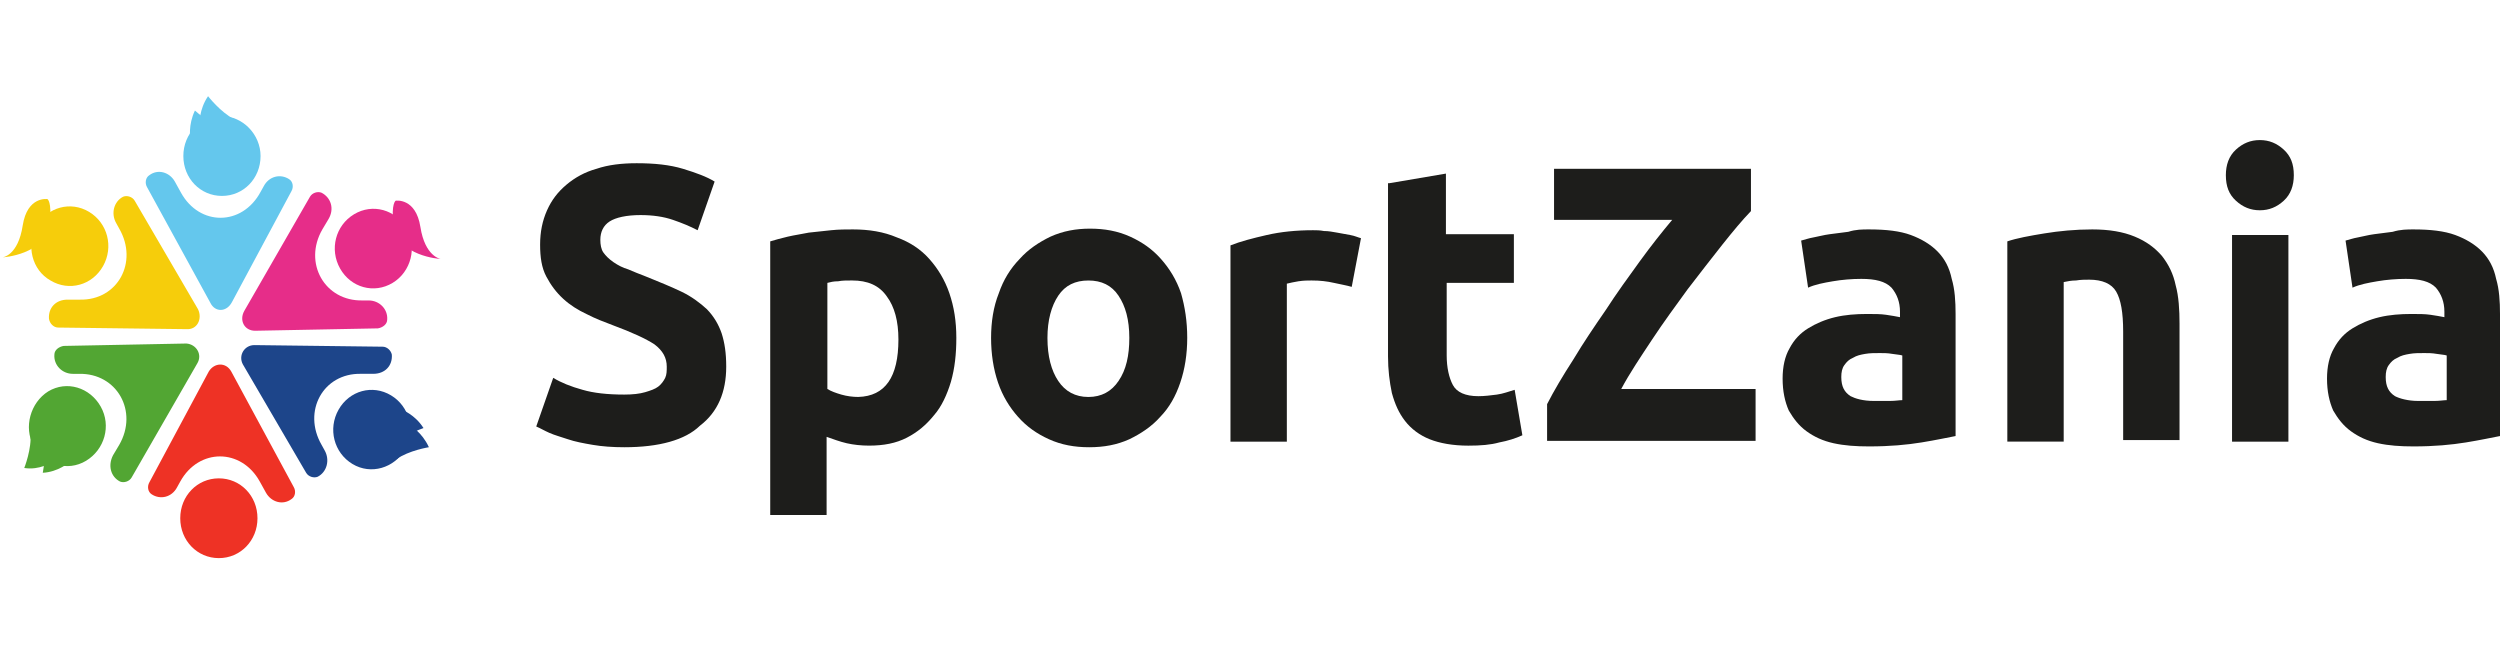 <?xml version="1.0" encoding="UTF-8"?> <svg xmlns="http://www.w3.org/2000/svg" width="201" height="52" viewBox="0 0 201 52" fill="none"> <path d="M16.914 24.348L11.822 15.047C11.636 14.727 11.698 14.278 12.009 14.085C12.692 13.572 13.623 13.829 14.058 14.598L14.554 15.496C16.044 18.191 19.459 18.191 20.949 15.432L21.198 14.983C21.632 14.149 22.564 13.957 23.246 14.406C23.557 14.598 23.619 15.047 23.433 15.368L18.652 24.284C18.217 25.118 17.286 25.118 16.914 24.348Z" fill="#64C7ED"></path> <path d="M20.949 12.545C20.949 14.341 19.584 15.752 17.845 15.752C16.107 15.752 14.741 14.341 14.741 12.545C14.741 10.749 16.107 9.338 17.845 9.338C19.521 9.338 20.949 10.813 20.949 12.545Z" fill="#64C7ED"></path> <path d="M16.728 7.734C16.728 7.734 17.721 9.017 18.839 9.595C19.894 10.108 16.045 9.979 16.045 9.979C16.045 9.979 15.983 8.825 16.728 7.734Z" fill="#64C7ED"></path> <path d="M15.672 8.889C15.672 8.889 17.597 10.62 18.777 10.556C19.956 10.492 15.3 11.134 15.3 11.134C15.3 11.134 15.114 10.043 15.672 8.889Z" fill="#64C7ED"></path> <path d="M19.645 24.989L24.922 15.817C25.109 15.496 25.543 15.368 25.854 15.496C26.599 15.881 26.909 16.779 26.413 17.613L25.916 18.447C24.364 21.141 26.102 24.22 29.144 24.156H29.641C30.51 24.156 31.193 24.861 31.131 25.695C31.131 26.08 30.759 26.337 30.386 26.401L20.514 26.593C19.645 26.593 19.21 25.759 19.645 24.989Z" fill="#E62D89"></path> <path d="M31.566 22.745C30.076 23.643 28.213 23.13 27.344 21.591C26.475 20.051 26.972 18.127 28.462 17.229C29.952 16.331 31.814 16.844 32.684 18.384C33.553 19.859 33.056 21.847 31.566 22.745Z" fill="#E62D89"></path> <path d="M20.452 27.746L30.759 27.874C31.131 27.874 31.442 28.195 31.504 28.516C31.566 29.414 30.945 30.055 30.014 30.055H29.02C25.978 29.991 24.302 33.07 25.854 35.764L26.102 36.213C26.537 36.983 26.288 37.945 25.543 38.33C25.233 38.458 24.798 38.33 24.612 38.009L19.521 29.285C19.148 28.58 19.645 27.746 20.452 27.746Z" fill="#1D458A"></path> <path d="M28.337 37.304C26.847 36.406 26.35 34.482 27.219 32.942C28.088 31.403 29.951 30.89 31.441 31.788C32.931 32.686 33.428 34.61 32.559 36.149C31.689 37.625 29.827 38.202 28.337 37.304Z" fill="#1D458A"></path> <path d="M34.483 35.956C34.483 35.956 32.869 36.213 31.875 36.919C30.944 37.624 32.993 34.225 32.993 34.225C32.993 34.225 33.924 34.738 34.483 35.956Z" fill="#1D458A"></path> <path d="M34.049 34.417C34.049 34.417 31.627 35.251 31.069 36.341C30.51 37.431 32.31 32.941 32.31 32.941C32.31 32.941 33.366 33.326 34.049 34.417Z" fill="#1D458A"></path> <path d="M18.59 29.864L23.619 39.165C23.805 39.485 23.743 39.934 23.433 40.127C22.75 40.64 21.818 40.383 21.384 39.614L20.887 38.716C19.397 36.022 15.982 36.022 14.492 38.716L14.244 39.165C13.809 39.999 12.878 40.191 12.195 39.742C11.884 39.55 11.822 39.101 12.009 38.78L16.789 29.864C17.224 29.159 18.155 29.094 18.59 29.864Z" fill="#EE3225"></path> <path d="M14.492 41.666C14.492 39.87 15.858 38.459 17.596 38.459C19.335 38.459 20.701 39.87 20.701 41.666C20.701 43.462 19.335 44.873 17.596 44.873C15.858 44.873 14.492 43.462 14.492 41.666Z" fill="#EE3225"></path> <path d="M15.858 29.223L10.58 38.395C10.394 38.716 9.959 38.844 9.649 38.716C8.904 38.331 8.656 37.433 9.09 36.599L9.587 35.765C11.139 33.071 9.401 29.992 6.358 30.057H5.862C4.992 30.057 4.31 29.351 4.372 28.517C4.372 28.132 4.744 27.876 5.117 27.812L14.988 27.619C15.796 27.683 16.292 28.517 15.858 29.223Z" fill="#52A633"></path> <path d="M3.875 31.469C5.365 30.571 7.227 31.148 8.096 32.687C8.966 34.227 8.407 36.151 6.917 37.049C5.427 37.947 3.564 37.37 2.695 35.83C1.888 34.355 2.447 32.367 3.875 31.469Z" fill="#52A633"></path> <path d="M1.95 37.627C1.95 37.627 2.571 36.088 2.447 34.805C2.323 33.586 4.123 37.178 4.123 37.178C4.123 37.178 3.192 37.82 1.95 37.627Z" fill="#52A633"></path> <path d="M3.44 38.012C3.44 38.012 3.937 35.382 3.316 34.356C2.695 33.329 5.551 37.178 5.551 37.178C5.551 37.178 4.682 37.948 3.44 38.012Z" fill="#52A633"></path> <path d="M14.989 26.464L4.682 26.336C4.31 26.336 3.999 26.015 3.937 25.631C3.875 24.733 4.496 24.091 5.427 24.091H6.421C9.463 24.155 11.139 21.076 9.587 18.382L9.339 17.933C8.904 17.164 9.153 16.202 9.898 15.817C10.208 15.688 10.643 15.817 10.829 16.137L15.92 24.861C16.293 25.631 15.858 26.529 14.989 26.464Z" fill="#F6CD0B"></path> <path d="M31.815 16.137C31.815 16.137 33.429 15.88 33.801 18.254C34.174 20.627 35.416 20.819 35.416 20.819C35.416 20.819 31.939 20.627 31.628 18.061C31.442 16.329 31.815 16.137 31.815 16.137Z" fill="#E62D89"></path> <path d="M4.062 22.552C5.552 23.45 7.415 22.937 8.284 21.397C9.153 19.858 8.656 17.934 7.166 17.036C5.676 16.138 3.814 16.651 2.944 18.19C2.075 19.73 2.572 21.718 4.062 22.552Z" fill="#F6CD0B"></path> <path d="M3.813 16.008C3.813 16.008 2.199 15.752 1.827 18.125C1.454 20.562 0.212 20.691 0.212 20.691C0.212 20.691 3.689 20.498 4 17.932C4.186 16.201 3.813 16.008 3.813 16.008Z" fill="#F6CD0B"></path> <path d="M50.192 31.724C50.875 31.724 51.434 31.66 51.868 31.532C52.303 31.404 52.676 31.275 52.924 31.083C53.172 30.891 53.358 30.634 53.483 30.377C53.607 30.121 53.607 29.8 53.607 29.479C53.607 28.774 53.296 28.197 52.614 27.683C51.931 27.234 50.813 26.721 49.261 26.144C48.578 25.887 47.895 25.631 47.15 25.246C46.467 24.925 45.846 24.54 45.287 24.027C44.728 23.514 44.294 22.937 43.921 22.231C43.549 21.526 43.425 20.692 43.425 19.666C43.425 18.639 43.611 17.741 43.983 16.907C44.356 16.074 44.853 15.432 45.536 14.855C46.219 14.278 47.026 13.829 47.957 13.572C48.888 13.251 50.006 13.123 51.185 13.123C52.614 13.123 53.855 13.251 54.911 13.572C55.966 13.893 56.835 14.213 57.456 14.598L56.09 18.511C55.469 18.19 54.849 17.934 54.103 17.677C53.358 17.421 52.489 17.292 51.496 17.292C50.378 17.292 49.509 17.485 49.013 17.805C48.516 18.126 48.267 18.639 48.267 19.281C48.267 19.666 48.33 20.05 48.516 20.307C48.702 20.564 48.95 20.82 49.323 21.077C49.695 21.333 50.068 21.526 50.502 21.654C50.937 21.846 51.434 22.039 51.931 22.231C53.048 22.68 53.979 23.065 54.786 23.45C55.594 23.835 56.277 24.348 56.835 24.861C57.394 25.438 57.767 26.08 58.015 26.785C58.263 27.555 58.388 28.389 58.388 29.479C58.388 31.532 57.705 33.136 56.277 34.226C55.097 35.38 52.986 35.958 50.192 35.958C49.261 35.958 48.392 35.894 47.647 35.765C46.901 35.637 46.219 35.509 45.66 35.316C45.101 35.124 44.604 34.996 44.17 34.803C43.735 34.611 43.425 34.418 43.114 34.29L44.48 30.377C45.101 30.762 45.908 31.083 46.839 31.34C47.709 31.596 48.826 31.724 50.192 31.724Z" fill="#1D1D1B"></path> <path d="M76.889 27.169C76.889 28.452 76.765 29.606 76.454 30.697C76.144 31.723 75.709 32.685 75.089 33.391C74.468 34.16 73.785 34.737 72.915 35.187C72.046 35.636 71.053 35.828 69.873 35.828C69.252 35.828 68.632 35.764 68.073 35.636C67.514 35.507 67.017 35.315 66.459 35.122V41.408H61.926V19.407C62.361 19.279 62.795 19.151 63.354 19.023C63.913 18.894 64.41 18.83 65.031 18.702C65.589 18.638 66.21 18.574 66.831 18.509C67.452 18.445 68.011 18.445 68.57 18.445C69.873 18.445 71.053 18.638 72.108 19.087C73.164 19.472 74.033 20.049 74.716 20.819C75.399 21.588 75.958 22.486 76.33 23.577C76.703 24.667 76.889 25.822 76.889 27.169ZM72.233 27.297C72.233 25.822 71.922 24.667 71.301 23.833C70.68 22.935 69.749 22.55 68.507 22.55C68.073 22.55 67.7 22.55 67.39 22.615C67.017 22.615 66.769 22.679 66.521 22.743V31.274C66.831 31.466 67.204 31.595 67.638 31.723C68.073 31.851 68.57 31.915 69.004 31.915C71.177 31.851 72.233 30.312 72.233 27.297Z" fill="#1D1D1B"></path> <path d="M95.453 27.17C95.453 28.453 95.267 29.672 94.894 30.762C94.522 31.853 94.025 32.751 93.28 33.52C92.597 34.29 91.728 34.867 90.797 35.316C89.803 35.766 88.748 35.958 87.568 35.958C86.388 35.958 85.333 35.766 84.34 35.316C83.346 34.867 82.539 34.29 81.856 33.52C81.173 32.751 80.614 31.853 80.242 30.762C79.869 29.672 79.683 28.453 79.683 27.17C79.683 25.887 79.869 24.669 80.304 23.578C80.677 22.488 81.235 21.59 81.98 20.82C82.663 20.05 83.532 19.473 84.464 19.024C85.457 18.575 86.513 18.383 87.63 18.383C88.81 18.383 89.865 18.575 90.859 19.024C91.852 19.473 92.659 20.05 93.342 20.82C94.025 21.59 94.584 22.488 94.956 23.578C95.267 24.669 95.453 25.823 95.453 27.17ZM90.797 27.17C90.797 25.695 90.486 24.605 89.927 23.771C89.369 22.937 88.561 22.552 87.506 22.552C86.451 22.552 85.643 22.937 85.085 23.771C84.526 24.605 84.215 25.759 84.215 27.17C84.215 28.646 84.526 29.8 85.085 30.634C85.643 31.468 86.451 31.917 87.506 31.917C88.561 31.917 89.369 31.468 89.927 30.634C90.548 29.736 90.797 28.581 90.797 27.17Z" fill="#1D1D1B"></path> <path d="M108.678 23.064C108.243 22.936 107.809 22.872 107.25 22.743C106.691 22.615 106.132 22.551 105.449 22.551C105.139 22.551 104.828 22.551 104.394 22.615C104.021 22.679 103.711 22.743 103.462 22.807V35.508H98.93V19.729C99.737 19.408 100.731 19.151 101.848 18.895C102.966 18.638 104.208 18.51 105.573 18.51C105.822 18.51 106.132 18.51 106.443 18.574C106.815 18.574 107.126 18.638 107.498 18.702C107.871 18.766 108.181 18.831 108.554 18.895C108.926 18.959 109.174 19.087 109.423 19.151L108.678 23.064Z" fill="#1D1D1B"></path> <path d="M111.72 14.727L116.252 13.957V18.832H121.716V22.745H116.314V28.582C116.314 29.544 116.501 30.378 116.811 30.955C117.121 31.532 117.804 31.853 118.86 31.853C119.357 31.853 119.853 31.789 120.35 31.725C120.847 31.66 121.343 31.468 121.778 31.34L122.399 34.996C121.84 35.252 121.219 35.445 120.536 35.573C119.853 35.766 119.046 35.83 118.053 35.83C116.811 35.83 115.755 35.637 114.948 35.316C114.141 34.996 113.458 34.483 112.962 33.841C112.465 33.2 112.154 32.494 111.906 31.596C111.72 30.698 111.596 29.736 111.596 28.646V14.727H111.72Z" fill="#1D1D1B"></path> <path d="M140.777 16.972C140.094 17.677 139.349 18.575 138.479 19.666C137.61 20.756 136.679 21.975 135.685 23.258C134.754 24.541 133.761 25.888 132.829 27.299C131.898 28.71 131.029 29.993 130.346 31.276H141.149V35.445H124.386V32.494C124.945 31.404 125.627 30.249 126.497 28.902C127.304 27.555 128.173 26.273 129.104 24.925C129.974 23.578 130.905 22.296 131.836 21.013C132.767 19.73 133.637 18.64 134.444 17.677H124.945V13.572H140.777V16.972Z" fill="#1D1D1B"></path> <path d="M150.275 18.445C151.641 18.445 152.759 18.574 153.628 18.894C154.497 19.215 155.242 19.664 155.801 20.241C156.36 20.819 156.732 21.524 156.919 22.422C157.167 23.256 157.229 24.218 157.229 25.244V35.058C156.546 35.187 155.677 35.379 154.497 35.571C153.318 35.764 151.952 35.892 150.275 35.892C149.22 35.892 148.289 35.828 147.419 35.636C146.55 35.443 145.867 35.122 145.246 34.673C144.626 34.224 144.191 33.647 143.818 33.006C143.508 32.3 143.322 31.466 143.322 30.44C143.322 29.478 143.508 28.644 143.881 28.003C144.253 27.297 144.75 26.784 145.371 26.399C145.991 26.014 146.737 25.693 147.544 25.501C148.351 25.309 149.22 25.244 150.089 25.244C150.71 25.244 151.207 25.244 151.641 25.309C152.076 25.373 152.448 25.437 152.759 25.501V25.052C152.759 24.282 152.511 23.641 152.076 23.128C151.579 22.615 150.772 22.422 149.655 22.422C148.91 22.422 148.102 22.486 147.357 22.615C146.612 22.743 145.929 22.871 145.371 23.128L144.812 19.343C145.06 19.279 145.433 19.151 145.805 19.087C146.178 19.023 146.612 18.894 147.109 18.83C147.606 18.766 148.102 18.702 148.599 18.638C149.22 18.445 149.717 18.445 150.275 18.445ZM150.648 32.236C151.083 32.236 151.517 32.236 151.952 32.236C152.386 32.236 152.697 32.172 152.945 32.172V28.58C152.759 28.516 152.511 28.516 152.138 28.452C151.766 28.387 151.455 28.387 151.145 28.387C150.71 28.387 150.338 28.387 149.965 28.452C149.592 28.516 149.282 28.58 148.972 28.772C148.661 28.901 148.475 29.093 148.289 29.35C148.102 29.606 148.04 29.927 148.04 30.312C148.04 31.081 148.289 31.53 148.785 31.851C149.158 32.044 149.779 32.236 150.648 32.236Z" fill="#1D1D1B"></path> <path d="M161.389 19.407C162.134 19.151 163.189 18.959 164.369 18.766C165.548 18.574 166.852 18.445 168.218 18.445C169.584 18.445 170.702 18.638 171.633 19.023C172.564 19.407 173.247 19.921 173.806 20.562C174.365 21.268 174.737 22.037 174.923 22.935C175.172 23.833 175.234 24.924 175.234 26.014V35.379H170.702V26.656C170.702 25.116 170.515 24.09 170.143 23.448C169.77 22.807 169.025 22.486 167.97 22.486C167.659 22.486 167.287 22.486 166.914 22.55C166.542 22.55 166.231 22.615 165.921 22.679V35.507H161.389V19.407Z" fill="#1D1D1B"></path> <path d="M184.423 14.084C184.423 14.918 184.174 15.623 183.615 16.137C183.057 16.65 182.436 16.906 181.691 16.906C180.946 16.906 180.325 16.65 179.766 16.137C179.207 15.623 178.959 14.982 178.959 14.084C178.959 13.25 179.207 12.545 179.766 12.031C180.325 11.518 180.946 11.262 181.691 11.262C182.436 11.262 183.057 11.518 183.615 12.031C184.174 12.545 184.423 13.186 184.423 14.084ZM183.988 35.508H179.456V18.895H183.988V35.508Z" fill="#1D1D1B"></path> <path d="M194.046 18.445C195.412 18.445 196.529 18.574 197.399 18.894C198.268 19.215 199.013 19.664 199.572 20.241C200.13 20.819 200.503 21.524 200.689 22.422C200.938 23.256 201 24.218 201 25.244V35.058C200.317 35.187 199.447 35.379 198.268 35.571C197.088 35.764 195.722 35.892 194.046 35.892C192.99 35.892 192.059 35.828 191.19 35.636C190.321 35.443 189.638 35.122 189.017 34.673C188.396 34.224 187.961 33.647 187.589 33.006C187.279 32.3 187.092 31.466 187.092 30.44C187.092 29.478 187.279 28.644 187.651 28.003C188.024 27.297 188.52 26.784 189.141 26.399C189.762 26.014 190.507 25.693 191.314 25.501C192.121 25.309 192.99 25.244 193.86 25.244C194.481 25.244 194.977 25.244 195.412 25.309C195.846 25.373 196.219 25.437 196.529 25.501V25.052C196.529 24.282 196.281 23.641 195.846 23.128C195.35 22.615 194.543 22.422 193.425 22.422C192.68 22.422 191.873 22.486 191.128 22.615C190.383 22.743 189.7 22.871 189.141 23.128L188.582 19.343C188.831 19.279 189.203 19.151 189.576 19.087C189.948 19.023 190.383 18.894 190.88 18.83C191.376 18.766 191.873 18.702 192.37 18.638C192.99 18.445 193.549 18.445 194.046 18.445ZM194.418 32.236C194.853 32.236 195.288 32.236 195.722 32.236C196.157 32.236 196.467 32.172 196.716 32.172V28.58C196.529 28.516 196.281 28.516 195.909 28.452C195.536 28.387 195.226 28.387 194.915 28.387C194.481 28.387 194.108 28.387 193.736 28.452C193.363 28.516 193.053 28.58 192.742 28.772C192.432 28.901 192.245 29.093 192.059 29.35C191.873 29.606 191.811 29.927 191.811 30.312C191.811 31.081 192.059 31.53 192.556 31.851C192.928 32.044 193.611 32.236 194.418 32.236Z" fill="#1D1D1B"></path> </svg> 